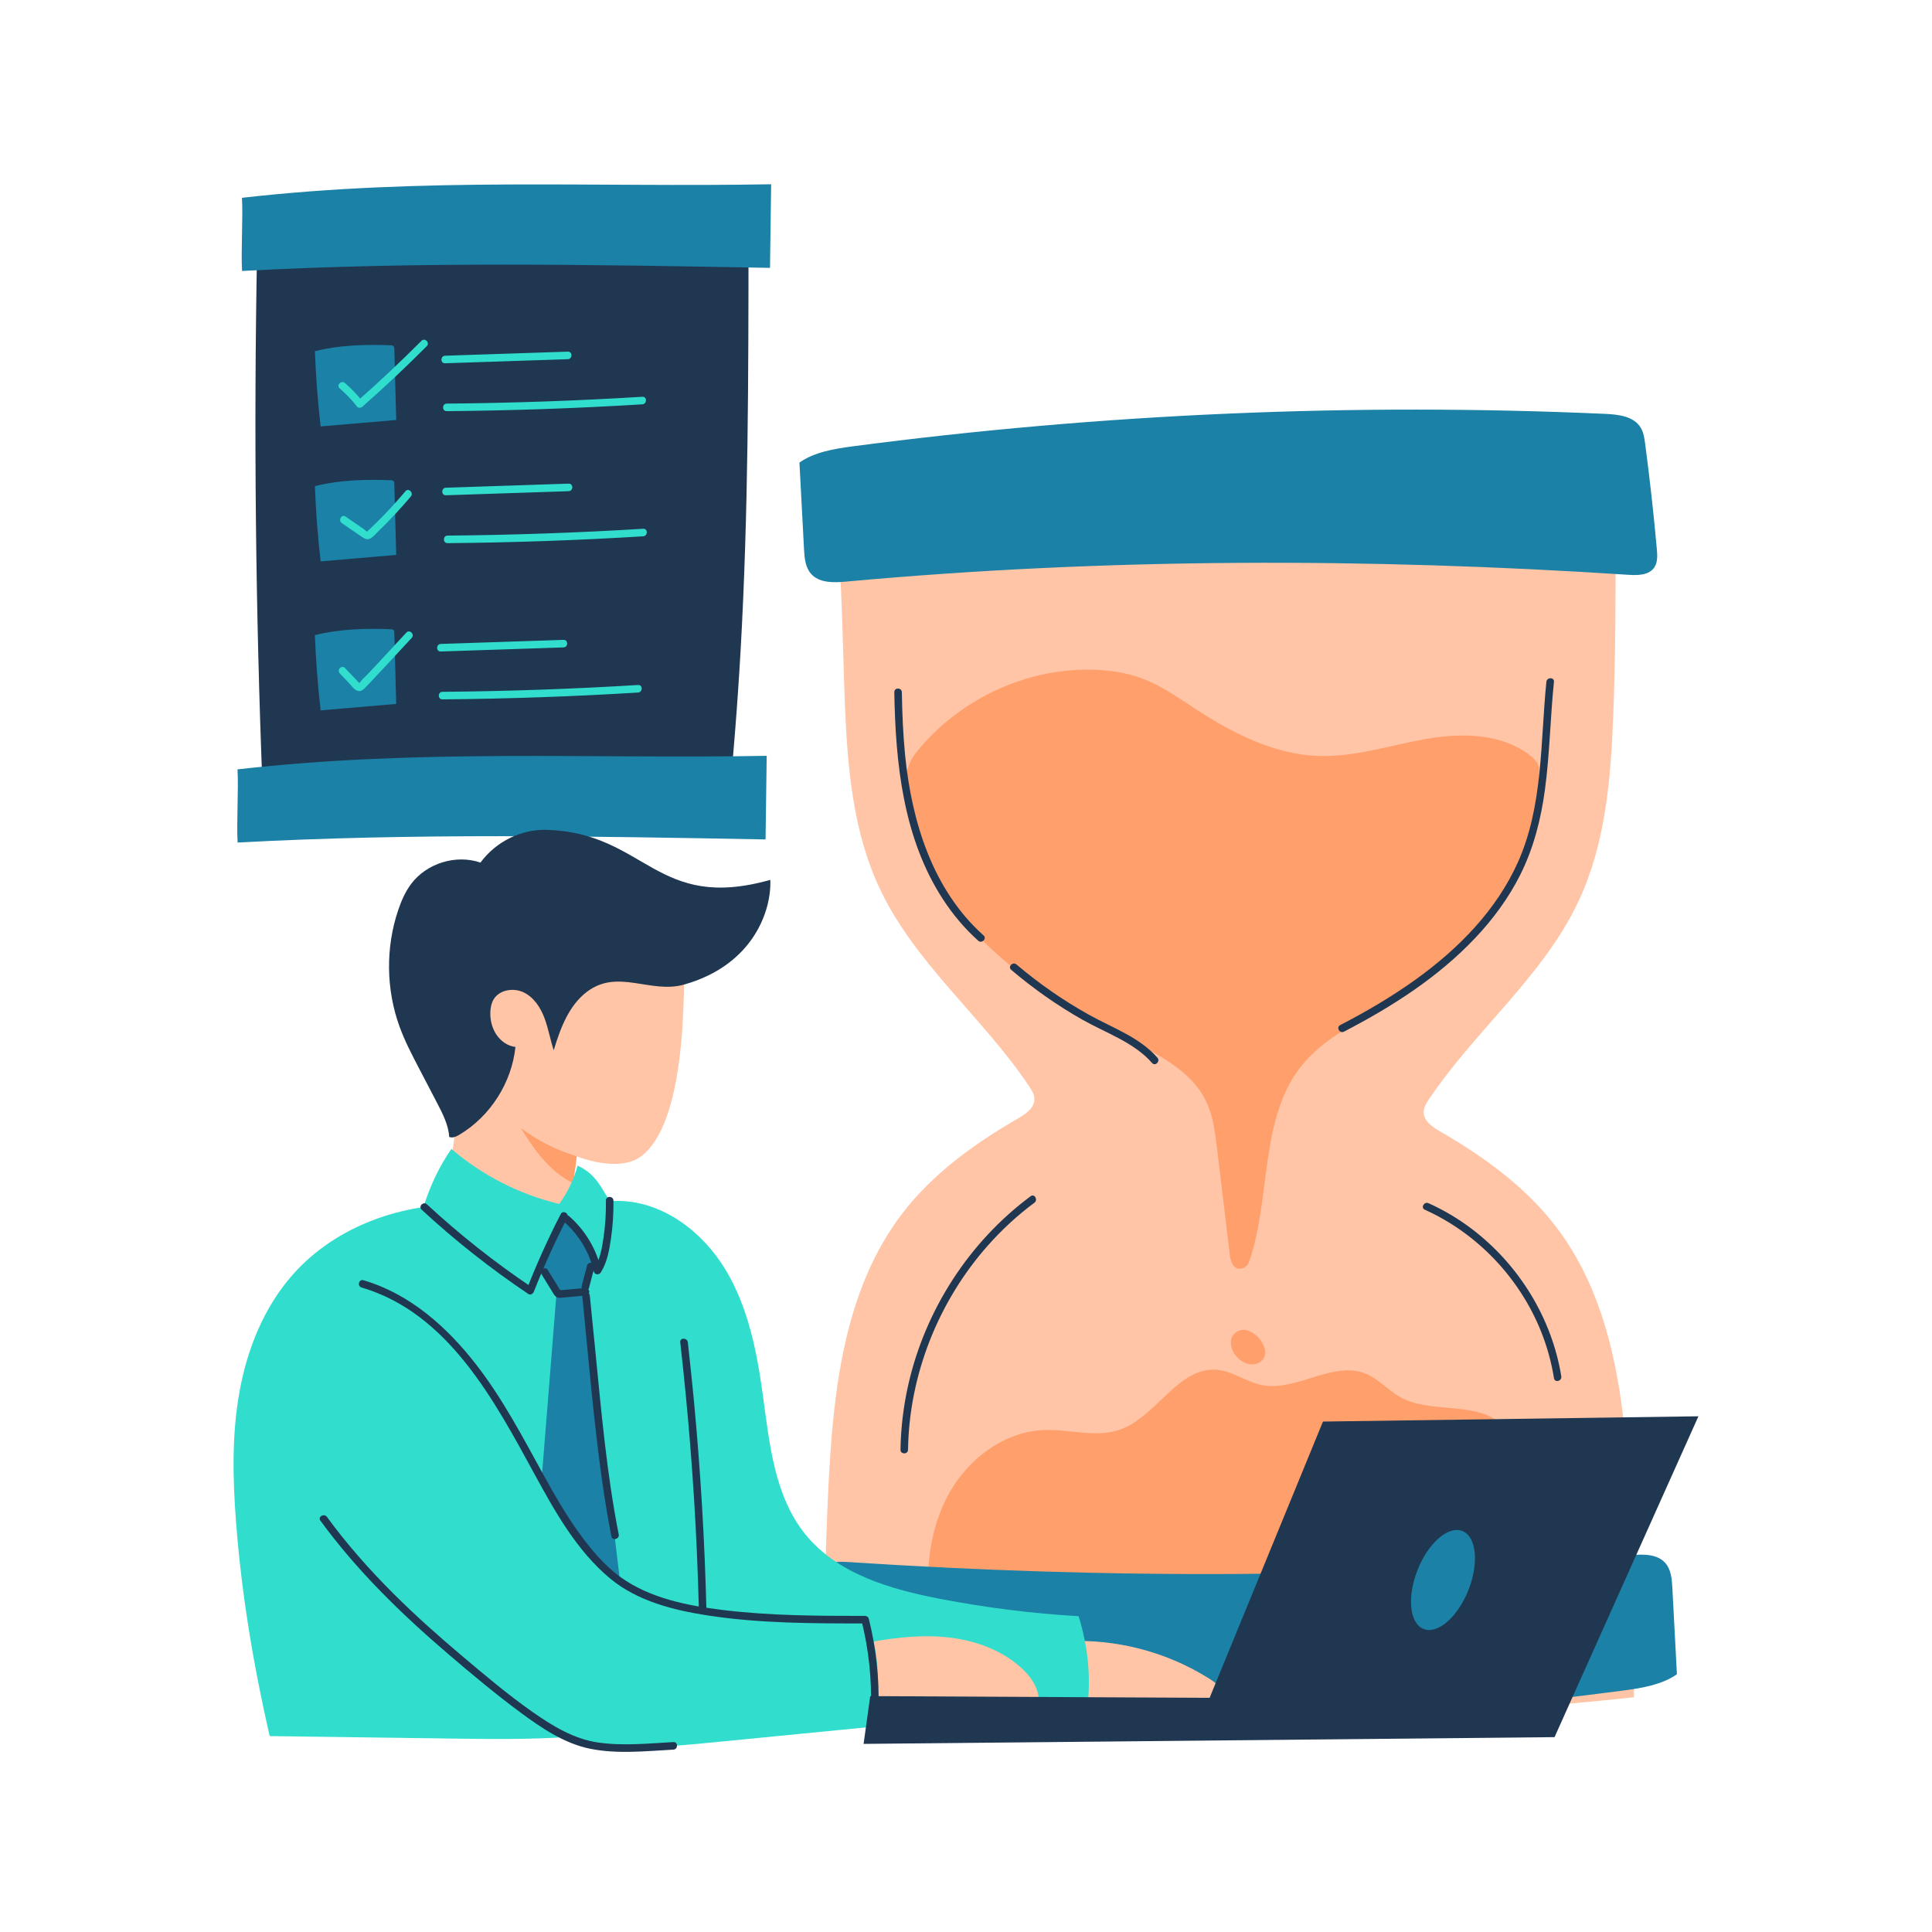 <svg xmlns="http://www.w3.org/2000/svg" width="3000" height="3000" fill="none" viewBox="0 0 3000 3000" id="employee-works-on-deadlines"><path fill="#FFC5A6" d="M2537.17 2635.49C2537.7 2534.59 2535.53 2433.63 2530.72 2332.85C2523.58 2182.74 2507.17 2023.71 2415.82 1904.42C2368.48 1842.6 2303.91 1795.96 2236.47 1757.05C2224.4 1750.08 2210.51 1740.65 2210.68 1726.7C2210.8 1719.43 2214.85 1712.93 2218.89 1706.9C2290.67 1599.79 2396.66 1515.76 2451.33 1398.99C2492.81 1310.45 2501.19 1210.43 2505 1112.76C2508.63 1020.35 2508.81 927.833 2508.63 835.372L2512.5 817.911C2319.32 749.533 2112.07 726.74 1907.23 732.482C1702.38 738.224 1499.3 771.74 1298.61 813.283C1308.11 907.677 1308.28 1000.2 1311.92 1092.6C1315.78 1190.27 1324.16 1290.29 1365.59 1378.83C1420.26 1495.61 1526.25 1579.63 1598.03 1686.74C1602.07 1692.77 1606.11 1699.28 1606.23 1706.54C1606.41 1720.49 1592.58 1729.92 1580.45 1736.9C1513.01 1775.86 1448.44 1822.44 1401.1 1884.26C1309.75 2003.56 1293.34 2162.64 1286.19 2312.7C1281.39 2413.48 1279.28 2514.43 1279.63 2613.22C1694.24 2670.59 2115.12 2681.66 2537.17 2635.49Z"></path><path fill="#FF9F6B" d="M1445.56 2525.51C1436.31 2459.94 1438.77 2390.68 1467.42 2330.98C1496.07 2271.27 1554.67 2223.22 1620.88 2220.59C1660.55 2219 1701.68 2233.07 1739.12 2219.94C1796.31 2199.84 1829.65 2121.56 1890 2127.07C1914.31 2129.3 1935.12 2145.76 1959.08 2150.62C2013.22 2161.64 2069.94 2112.07 2121.03 2133.16C2140.55 2141.19 2154.84 2158.36 2173.18 2168.85C2220.29 2195.8 2286.27 2175.35 2328.81 2208.98C2371.64 2242.85 2364.96 2308.94 2386.93 2358.92C2402.17 2393.55 2432.52 2423.03 2434.33 2460.82C2435.86 2492.69 2415.47 2522.58 2388.92 2540.33C2362.38 2558.08 2330.51 2565.7 2299.1 2571.5C2116.23 2605.08 1927.79 2585.98 1744.57 2554.51C1639.57 2536.52 1531.35 2514.55 1445.56 2525.51Z"></path><path fill="#1B81A6" d="M1241.37 718.303C1243.71 763.01 1246.12 807.717 1248.46 852.424 1249.16 865.96 1250.33 880.608 1259.24 890.862 1272.01 905.51 1294.57 904.866 1313.91 903.108 1717.62 866.135 2124.26 866.077 2528.79 892.561 2543.09 893.499 2560.02 893.323 2568.4 881.663 2574.2 873.577 2573.62 862.678 2572.74 852.717 2567.87 798.049 2561.78 743.44 2554.57 689.006 2553.4 680.217 2552.11 671.135 2547.42 663.635 2536.7 646.409 2513.15 643.596 2492.87 642.659 2102.58 625.256 1710.76 642.19 1323.4 693.167 1295.04 696.917 1264.04 702.19 1241.37 718.303zM2603.91 2599.75C2601.56 2555.04 2599.16 2510.33 2596.82 2465.63 2596.11 2452.09 2594.94 2437.44 2586.03 2427.19 2573.26 2412.54 2550.7 2413.18 2531.37 2414.94 2127.66 2451.92 1721.01 2452.03 1316.48 2425.49 1302.19 2424.55 1285.25 2424.73 1276.87 2436.39 1271.07 2444.47 1271.66 2455.37 1272.54 2465.33 1277.4 2520 1283.5 2574.61 1290.7 2629.04 1291.87 2637.83 1293.16 2646.92 1297.85 2654.42 1308.57 2671.64 1332.13 2674.45 1352.4 2675.39 1742.69 2692.79 2134.51 2675.86 2521.87 2624.88 2550.23 2621.13 2581.17 2615.86 2603.91 2599.75z"></path><path fill="#FF9F6B" d="M1951.99 2074.75C1947.77 2071.53 1943.49 2068.13 1938.57 2066.31 1929.2 2062.85 1918.3 2066.55 1913.79 2074.69 1908.51 2084.18 1912.15 2097.54 1920 2106.45 1926.15 2113.42 1934.94 2118.4 1943.79 2118.64 1952.63 2118.87 1961.19 2113.71 1963.77 2105.51 1966.81 2095.49 1960.72 2083.89 1951.99 2074.75zM1405.78 1228.06C1403.44 1205.86 1410.18 1183.71 1424.3 1166.36 1488.69 1087.38 1589.76 1038.81 1691.84 1039.8 1720.02 1040.1 1748.44 1043.96 1774.8 1054.04 1804.1 1065.23 1829.94 1083.69 1856.25 1100.8 1914.14 1138.53 1978.36 1171.52 2047.38 1173.86 2103.81 1175.8 2158.71 1157.17 2214.32 1147.44 2269.92 1137.71 2332.26 1138.53 2376.56 1173.57 2381.07 1177.15 2385.47 1181.19 2387.87 1186.46 2390.68 1192.79 2390.27 1200.06 2389.75 1206.97 2387.05 1244.35 2384.3 1282.09 2373.75 1318.06 2356.35 1377.54 2318.2 1429.39 2272.68 1471.46 2227.15 1513.53 2174.24 1546.7 2120.98 1578.51 2085.76 1599.49 2049.55 1620.64 2023.3 1652.17 1954.57 1734.67 1974.67 1858.12 1939.51 1959.37 1937.52 1965.17 1932.3 1969.68 1926.15 1970.1 1914.55 1970.92 1910.8 1957.91 1909.57 1947.6 1902.95 1892.4 1896.27 1837.2 1889.65 1782.01 1886.66 1757.4 1883.55 1732.2 1872.77 1709.88 1850.27 1663.24 1799.82 1638.22 1753.59 1614.78 1667.58 1571.25 1583.32 1520.97 1516.82 1451.19 1458.46 1389.78 1414.57 1311.27 1405.78 1228.06z"></path><path fill="#203752" d="M399.198 389.769C393.924 668.089 396.795 946.526 407.752 1224.67C648.28 1239.26 888.807 1253.85 1129.33 1268.5C1138.18 1182.42 1145.1 1096.12 1150.02 1009.75C1162.09 797.112 1162.15 583.948 1162.26 370.96C908.377 358.714 653.67 363.753 399.198 389.769Z"></path><path fill="#1B81A6" d="M375.701 307.148C377.518 337.969 374.061 389.941 375.877 420.762 648.807 405.937 922.381 410.918 1195.66 415.957 1196.25 372.656 1196.83 329.355 1197.42 286.113 925.076 291.152 658.064 274.98 375.701 307.148zM368.789 1194.67C370.605 1225.49 367.148 1277.46 368.965 1308.29 641.895 1293.46 915.469 1298.44 1188.75 1303.48 1189.34 1260.18 1189.92 1216.88 1190.51 1173.64 918.164 1178.62 651.094 1162.5 368.789 1194.67zM488.966 545.328C490.431 584.352 493.419 623.375 497.872 662.164 537.013 658.824 576.153 655.485 615.235 652.145 614.239 615.289 613.243 578.434 612.306 541.578 612.247 540.289 612.188 538.942 611.427 537.887 610.313 536.422 608.263 536.246 606.446 536.129 566.603 534.664 526.642 535.836 488.966 545.328zM488.966 754.859C490.431 793.882 493.419 832.905 497.872 871.695 537.013 868.355 576.153 865.015 615.235 861.675 614.239 824.819 613.243 787.964 612.306 751.109 612.247 749.819 612.188 748.472 611.427 747.417 610.313 745.952 608.263 745.777 606.446 745.659 566.603 744.194 526.642 745.366 488.966 754.859zM488.966 986.248C490.431 1025.27 493.419 1064.29 497.872 1103.08 537.013 1099.74 576.153 1096.4 615.235 1093.06 614.239 1056.21 613.243 1019.35 612.306 982.497 612.247 981.208 612.188 979.861 611.427 978.806 610.313 977.341 608.263 977.165 606.446 977.048 566.603 975.525 526.642 976.755 488.966 986.248z"></path><path fill="#FFC5A6" d="M709.218 1739L693.573 1854.32C693.573 1854.32 870.233 1939.22 878.788 1901.54C882.89 1883.26 886.933 1858.3 889.98 1837.21C893.378 1814 895.546 1795.49 895.546 1795.49C895.546 1795.49 961.64 1822.73 997.03 1794.43C1060.72 1743.52 1065.29 1570.66 1061.25 1445.27L783.28 1446.45L668.495 1547.58L709.218 1739Z"></path><path fill="#203752" d="M697.499 1765.43C702.772 1767.6 708.631 1764.84 713.495 1761.91C761.424 1733.26 794.588 1681.23 800.389 1625.68C788.143 1624.39 777.245 1616.43 770.389 1605.88C763.534 1595.33 760.721 1582.5 761.483 1569.96C761.893 1563.75 763.182 1557.48 766.288 1552.15C775.077 1537.03 796.932 1533.34 812.752 1540.78C828.631 1548.22 839.061 1564.04 845.272 1580.39C851.483 1596.74 854.354 1614.2 859.803 1630.9C870.643 1594.92 883.827 1561 911.424 1540.02C959.178 1503.69 1010.1 1543.53 1062.07 1528.89C1170.58 1498.3 1198.24 1412.69 1196.13 1366.23C1018.65 1416.33 1003.3 1293.75 849.784 1288.59C810.643 1287.25 770.975 1305.7 746.073 1339.39C708.28 1326.44 662.87 1340.27 638.729 1372.15C629.53 1384.28 623.319 1398.4 618.456 1412.81C598.592 1471.23 599.354 1536.44 620.506 1594.39C628.651 1616.72 639.667 1637.81 650.624 1658.85C659.53 1675.9 668.377 1692.95 677.284 1709.94C686.893 1728.11 696.62 1747.09 697.499 1765.43Z"></path><path fill="#FF9F6B" d="M808.651 1751.66C821.366 1771.93 834.667 1792.08 851.542 1809.08C862.792 1820.33 875.682 1830.29 889.92 1837.2C893.319 1814 895.487 1795.48 895.487 1795.48C863.788 1785.82 835.37 1771.34 808.651 1751.66Z"></path><path fill="#FFC5A6" d="M1655.33 2548.54C1732.09 2544.55 1809.9 2564.53 1875.23 2605.02C1887.6 2612.7 1900.37 2622.25 1904.12 2636.31C1905.12 2640 1905.29 2644.22 1903.06 2647.27C1900.66 2650.55 1896.15 2651.49 1892.11 2652.13C1857.19 2657.52 1821.68 2658.28 1786.35 2659.04C1758.57 2659.69 1730.74 2660.28 1702.97 2660.92C1694.53 2661.1 1685.68 2661.21 1678.12 2657.35C1661.83 2648.97 1659.31 2627.17 1658.85 2608.83C1658.44 2589.2 1657.97 2569.57 1655.33 2548.54Z"></path><path fill="#31DECD" d="M1687.91 2654.64C1537.44 2671.11 1385.45 2661.26 1234.1 2666.13C1174.92 2668 1115.86 2672.1 1056.97 2678.49C999.2 2684.7 941.661 2693.08 883.653 2697.07C821.778 2701.28 759.669 2700.46 697.677 2699.58C604.688 2698.3 511.7 2697.07 418.712 2695.78C393.165 2583.92 375.001 2474.29 366.563 2363.9C361.407 2296.4 359.825 2228.02 371.837 2161.4C383.79 2094.78 409.981 2029.45 454.981 1978.82C522.188 1903.12 626.485 1866.97 727.091 1870.37C785.333 1873.47 843.868 1876.58 901.817 1870.01C921.974 1867.73 942.13 1864.27 962.462 1864.8C1030.61 1866.44 1091.49 1913.26 1126.64 1971.62C1161.8 2029.98 1175.27 2098.65 1184.53 2166.15C1194.9 2242.08 1202.58 2323.47 1250.92 2382.94C1301.02 2444.53 1383.52 2468.14 1461.45 2483.02C1531.64 2496.44 1602.72 2505.46 1674.79 2509.62C1690.02 2557.49 1694.41 2608.82 1687.91 2654.64Z"></path><path fill="#FFC5A6" d="M1314.9 2556.86C1361.25 2547.42 1408.3 2538.75 1455.58 2541.15C1502.87 2543.56 1550.92 2558.03 1585.9 2589.96C1598.38 2601.39 1609.39 2615.57 1612.2 2632.27C1612.73 2635.55 1612.97 2638.95 1612.03 2642.11C1608.81 2652.89 1594.92 2655.35 1583.73 2655.88C1532.69 2658.16 1481.54 2659.63 1430.51 2656.99C1407.01 2655.76 1383.4 2653.65 1360.95 2646.62C1343.08 2641 1325.04 2631.09 1317.36 2614.04C1309.86 2597.34 1313.79 2578.13 1314.9 2556.86Z"></path><path fill="#1B81A6" d="M818.436 1936.99L864.49 2003.9L835.018 2371.99L929.529 2546.07L967.498 2494.74L908.201 2000.27L925.721 1937.22L901.873 1878.28L841.229 1875.7L818.436 1936.99Z"></path><path fill="#31DECD" d="M616.642 2010.41C616.642 2010.41 792.892 2218.53 879.903 2356.05 968.673 2496.38 1012.21 2509.86 1347.36 2521.23 1368.28 2569.8 1364.06 2625 1357.74 2681.01 1274.06 2689.21 1190.33 2697.42 1106.66 2705.62 1020.18 2714.12 929.181 2721.91 849.786 2686.64 812.755 2670.17 780.235 2645.09 749.356 2618.79 673.888 2554.57 605.626 2481.79 546.446 2402.28 530.743 2381.19 515.392 2359.16 507.481 2334.08 498.048 2304.2 499.747 2271.97 504.435 2240.97 517.384 2155.66 553.185 2073.98 616.642 2010.41zM896.897 1809.96C891.33 1830.35 882.424 1849.87 868.42 1869.49 806.838 1854.73 748.889 1825.2 700.9 1784.06 682.033 1811.13 667.912 1841.43 658.127 1872.6 702.6 1930.14 762.893 1975.31 830.217 2003.09 841.291 1963.07 855.939 1924.04 873.811 1886.96 899.357 1911.92 918.928 1943.03 929.768 1979.12 936.037 1948.54 951.682 1896.62 947.111 1865.16 933.342 1844.53 926.076 1823.56 896.897 1809.96z"></path><path fill="#203752" d="M1351.29 2633.73L1340.98 2707.91L2413.89 2697.42L2637.31 2199.2L2054.3 2207.4L1878.28 2636.37L1351.29 2633.73Z"></path><path fill="#1B81A6" d="M2280.15 2469.06C2296.78 2427.06 2292.58 2386.01 2270.76 2377.37C2248.95 2368.73 2217.79 2395.78 2201.16 2437.79C2184.53 2479.79 2188.73 2520.84 2210.55 2529.48C2232.36 2538.12 2263.52 2511.07 2280.15 2469.06Z"></path><path fill="#203752" d="M654.728 1878.4C706.466 1926.27 761.896 1969.98 820.431 2009.3C823.888 2011.58 827.755 2008.94 828.986 2005.72C844.279 1966.58 861.622 1928.32 880.9 1890.99C884.357 1884.31 874.22 1878.46 870.705 1885.19C850.958 1923.4 833.322 1962.65 817.677 2002.73C820.548 2001.56 823.361 2000.33 826.232 1999.16C768.517 1960.43 713.966 1917.24 662.931 1870.08C657.423 1864.98 649.162 1873.24 654.728 1878.4Z"></path><path fill="#203752" d="M875.627 1896.97C898.889 1917.36 915.12 1944.31 922.092 1974.49C923.323 1979.71 930.237 1980.06 932.874 1975.9C942.717 1960.31 945.998 1941.74 948.635 1923.81C951.506 1904.12 952.854 1884.2 952.561 1864.28C952.444 1856.72 940.725 1856.66 940.842 1864.22C941.135 1883.14 940.022 1902.07 937.268 1920.76C934.807 1937.69 931.936 1955.39 922.678 1970.1C926.252 1970.56 929.827 1971.03 933.459 1971.5C926.018 1939.45 908.616 1910.27 883.889 1888.59C878.206 1883.73 869.944 1891.99 875.627 1896.97Z"></path><path fill="#203752" d="M911.604 1965.06C908.85 1975.66 906.096 1986.27 903.284 1996.87C902.522 1999.86 904.338 2003.38 907.444 2004.02C910.549 2004.72 913.772 2003.03 914.592 1999.86C917.346 1989.26 920.1 1978.65 922.912 1968.04C923.674 1965.06 921.858 1961.54 918.752 1960.9C915.705 1960.19 912.424 1961.89 911.604 1965.06Z"></path><path fill="#203752" d="M840.466 1978.01C844.333 1984.27 848.2 1990.6 852.068 1996.87C854.001 2000.04 855.935 2003.14 857.868 2006.31C859.802 2009.41 861.443 2012.81 864.9 2014.39C868.005 2015.86 871.579 2015.09 874.861 2014.8C878.611 2014.45 882.302 2014.1 886.052 2013.81C893.728 2013.1 901.403 2012.4 909.079 2011.7C912.243 2011.4 914.939 2009.24 914.997 2005.9C914.997 2002.97 912.361 1999.74 909.196 1999.98C902.575 2000.56 895.954 2001.21 889.275 2001.79C885.935 2002.09 882.654 2002.38 879.314 2002.67C877.673 2002.85 875.974 2002.97 874.333 2003.14C872.986 2003.26 870.466 2003.02 869.294 2003.55C868.591 2003.49 868.708 2003.61 869.646 2003.96C870.466 2004.55 870.642 2004.55 870.232 2003.96C870.232 2003.49 869.294 2002.44 869.06 2002.03C868.181 2000.62 867.361 1999.22 866.482 1997.81C864.782 1995 863.025 1992.18 861.325 1989.43C857.751 1983.63 854.235 1977.89 850.661 1972.09C846.677 1965.76 836.54 1971.56 840.466 1978.01Z"></path><path fill="#203752" d="M904.159 2011.76C913.769 2108.68 921.679 2206 935.39 2302.5 939.374 2330.34 943.944 2358.05 949.394 2385.59 950.859 2393.03 962.167 2389.98 960.761 2382.66 941.952 2287.68 933.691 2191.06 924.14 2094.85 921.386 2067.19 918.632 2039.53 915.878 2011.88 915.175 2004.38 903.456 2004.26 904.159 2011.76zM497.518 2361.27C554.002 2438.67 622.85 2505.82 695.506 2567.98 732.244 2599.39 769.569 2630.62 808.475 2659.39 840.467 2683 875.975 2707.09 915.584 2715.29 957.947 2724.02 1002.83 2719.16 1045.6 2716.81 1053.1 2716.4 1053.22 2704.68 1045.66 2705.09 1007.22 2707.2 967.44 2711.31 929.061 2705.8 891.209 2700.41 857.928 2680.07 827.108 2658.45 788.319 2631.27 751.815 2600.33 715.604 2569.74 679.862 2539.57 644.94 2508.39 611.776 2475.41 574.217 2438.02 538.944 2398.24 507.655 2355.41 503.26 2349.37 493.065 2355.17 497.518 2361.27z"></path><path fill="#203752" d="M561.386 1999.22C696.269 2038.88 767.871 2175.17 830.332 2289.66C861.855 2347.44 896.015 2408.49 947.461 2451.15C989.765 2486.25 1046.07 2500.37 1099.28 2508.51C1179.84 2520.88 1262.05 2520.88 1343.38 2520.88C1341.5 2519.41 1339.63 2517.95 1337.75 2516.48C1348.89 2561.13 1353.81 2606.89 1352.4 2652.89C1352.17 2660.45 1363.89 2660.5 1364.12 2652.95C1365.53 2606.01 1360.43 2559.08 1349.06 2513.55C1348.42 2511.03 1346.02 2509.16 1343.44 2509.16C1269.84 2509.16 1195.78 2508.98 1122.66 2500.02C1067.93 2493.34 1008.98 2481.79 963.398 2448.81C938.086 2430.52 917.109 2405.21 898.945 2380.02C878.847 2352.13 861.621 2322.24 845.039 2292.18C812.402 2232.89 781.289 2173 739.687 2119.27C694.336 2060.74 636.738 2009.23 564.433 1987.97C557.168 1985.74 554.179 1997.11 561.386 1999.22Z"></path><path fill="#203752" d="M1056.27 2084.23C1068.51 2192.05 1077.24 2300.21 1082.05 2408.61C1083.4 2439.49 1084.45 2470.31 1085.27 2501.19C1085.45 2508.75 1097.17 2508.8 1096.99 2501.25C1094.24 2392.79 1087.85 2284.45 1077.65 2176.46C1074.72 2145.7 1071.5 2115 1068.04 2084.29C1067.17 2076.91 1055.45 2076.79 1056.27 2084.23Z"></path><path fill="#31DECD" d="M527.46 603.109C537.421 611.664 546.444 621.097 554.53 631.469 556.581 634.105 560.683 633.285 562.792 631.41 597.128 601.176 630.409 569.887 662.694 537.484 668.027 532.152 659.706 523.89 654.374 529.281 622.089 561.683 588.808 593.031 554.472 623.207 557.226 623.207 559.98 623.148 562.734 623.148 554.648 612.836 545.624 603.344 535.663 594.789 530.038 589.867 521.718 598.129 527.46 603.109zM530.802 812.29C541.114 819.38 551.485 826.47 561.798 833.56 565.841 836.314 569.942 838.716 574.806 836.255 579.786 833.736 584.005 828.286 587.989 824.478 605.567 807.486 622.149 789.615 637.911 770.982 642.716 765.24 634.454 756.978 629.591 762.779 615.645 779.302 601.056 795.181 585.704 810.415 581.895 814.165 578.087 817.857 574.22 821.489 573.458 822.251 569.063 825.591 571.056 825.767 569.122 825.591 566.075 822.368 564.435 821.255 555.177 814.868 545.86 808.54 536.603 802.154 530.392 797.818 524.649 808.013 530.802 812.29zM527.638 1045.67C532.325 1050.59 537.013 1055.51 541.7 1060.43 545.45 1064.36 549.61 1070.69 554.884 1072.56 560.86 1074.67 565.02 1070.04 568.77 1066.12 573.634 1060.96 578.497 1055.81 583.36 1050.65 602.11 1030.73 620.743 1010.69 639.259 990.533 644.356 984.966 636.036 976.704 630.938 982.329 614.942 999.732 598.888 1017.08 582.716 1034.36 578.79 1038.52 574.864 1042.74 570.88 1046.9 567.071 1050.94 562.208 1054.87 559.044 1059.44 558.575 1059.91 558.106 1060.43 557.638 1060.9 558.634 1061.2 558.634 1061.02 557.696 1060.32 556.641 1059.61 555.763 1058.27 554.884 1057.39 552.774 1055.16 550.665 1052.93 548.556 1050.77 544.337 1046.31 540.118 1041.92 535.899 1037.47 530.684 1031.84 522.423 1040.22 527.638 1045.67zM691.057 564.082C754.572 561.972 818.088 559.863 881.662 557.753 889.221 557.519 889.279 545.8 881.721 546.035 818.205 548.144 754.69 550.253 691.115 552.363 683.615 552.597 683.557 564.316 691.057 564.082zM693.631 638.441C794.94 637.563 896.249 634.047 997.381 627.836 1004.88 627.367 1005 615.648 997.44 616.117 896.307 622.328 794.999 625.844 693.69 626.723 686.19 626.781 686.131 638.5 693.631 638.441zM692.344 769.045C755.86 766.936 819.376 764.827 882.95 762.717 890.508 762.483 890.567 750.764 883.008 750.999 819.493 753.108 755.977 755.217 692.403 757.327 684.903 757.561 684.844 769.28 692.344 769.045zM694.919 843.394C796.228 842.515 897.536 838.999 998.669 832.788 1006.17 832.319 1006.29 820.601 998.728 821.069 897.595 827.28 796.286 830.796 694.978 831.675 687.478 831.733 687.419 843.452 694.919 843.394zM684.373 1011.63C747.889 1009.52 811.404 1007.41 874.979 1005.3 882.537 1005.06 882.596 993.344 875.037 993.579 811.522 995.688 748.006 997.797 684.432 999.907 676.932 1000.14 676.873 1011.92 684.373 1011.63zM687.009 1085.97C788.318 1085.1 889.627 1081.58 990.759 1075.37 998.259 1074.9 998.377 1063.18 990.818 1063.65 889.685 1069.86 788.377 1073.38 687.068 1074.26 679.509 1074.31 679.451 1086.03 687.009 1085.97z"></path><path fill="#203752" d="M1388.67 1074.84C1390.55 1185.46 1402.38 1301.48 1464.26 1396.46 1479.67 1420.19 1498.01 1441.93 1519.04 1460.79 1524.61 1465.78 1532.93 1457.51 1527.25 1452.47 1448.09 1381.63 1415.68 1275.7 1405.49 1173.04 1402.27 1140.4 1400.92 1107.65 1400.39 1074.9 1400.27 1067.34 1388.56 1067.28 1388.67 1074.84zM1570.19 1505.97C1604.59 1535.15 1641.56 1561.23 1680.82 1583.43 1717.26 1604.06 1760.74 1618.41 1788.98 1650.64 1793.96 1656.32 1802.17 1647.94 1797.18 1642.32 1769.24 1610.44 1727.28 1595.97 1691.13 1575.82 1651.05 1553.49 1613.32 1527.3 1578.34 1497.59 1572.71 1492.79 1564.39 1501.05 1570.19 1505.97zM2086.88 1601.95C2160.88 1563.63 2232.77 1517.75 2290.37 1456.87 2318.26 1427.46 2342.64 1394.41 2360.8 1358.08 2381.48 1316.72 2392.79 1271.95 2398.95 1226.31 2406.45 1170.7 2407.27 1114.51 2412.95 1058.79 2413.71 1051.29 2401.99 1051.29 2401.23 1058.73 2391.68 1152.65 2396.37 1251.21 2356.87 1339.16 2323.48 1413.51 2264.71 1473.04 2199.32 1520.21 2161.88 1547.16 2121.97 1570.6 2081.02 1591.75 2074.34 1595.27 2080.2 1605.41 2086.88 1601.95zM1410 2251.12C1411.7 2135.04 1457.05 2020.84 1533.92 1934.07 1555.66 1909.52 1579.86 1887.13 1606.23 1867.62 1612.21 1863.17 1606.41 1852.97 1600.37 1857.48 1504.63 1928.56 1436.54 2034.32 1410.29 2150.57 1402.85 2183.56 1398.81 2217.31 1398.28 2251.12 1398.16 2258.62 1409.88 2258.68 1410 2251.12zM2212.44 1878.45C2294 1915.19 2359.63 1984.39 2392.91 2067.42 2402.28 2090.86 2409.02 2115.23 2413.01 2140.13 2414.24 2147.57 2425.55 2144.59 2424.37 2137.2 2409.73 2046.5 2358.1 1963.18 2284.98 1907.93 2264.24 1892.28 2241.91 1878.98 2218.24 1868.32 2211.44 1865.21 2205.59 1875.35 2212.44 1878.45z"></path></svg>